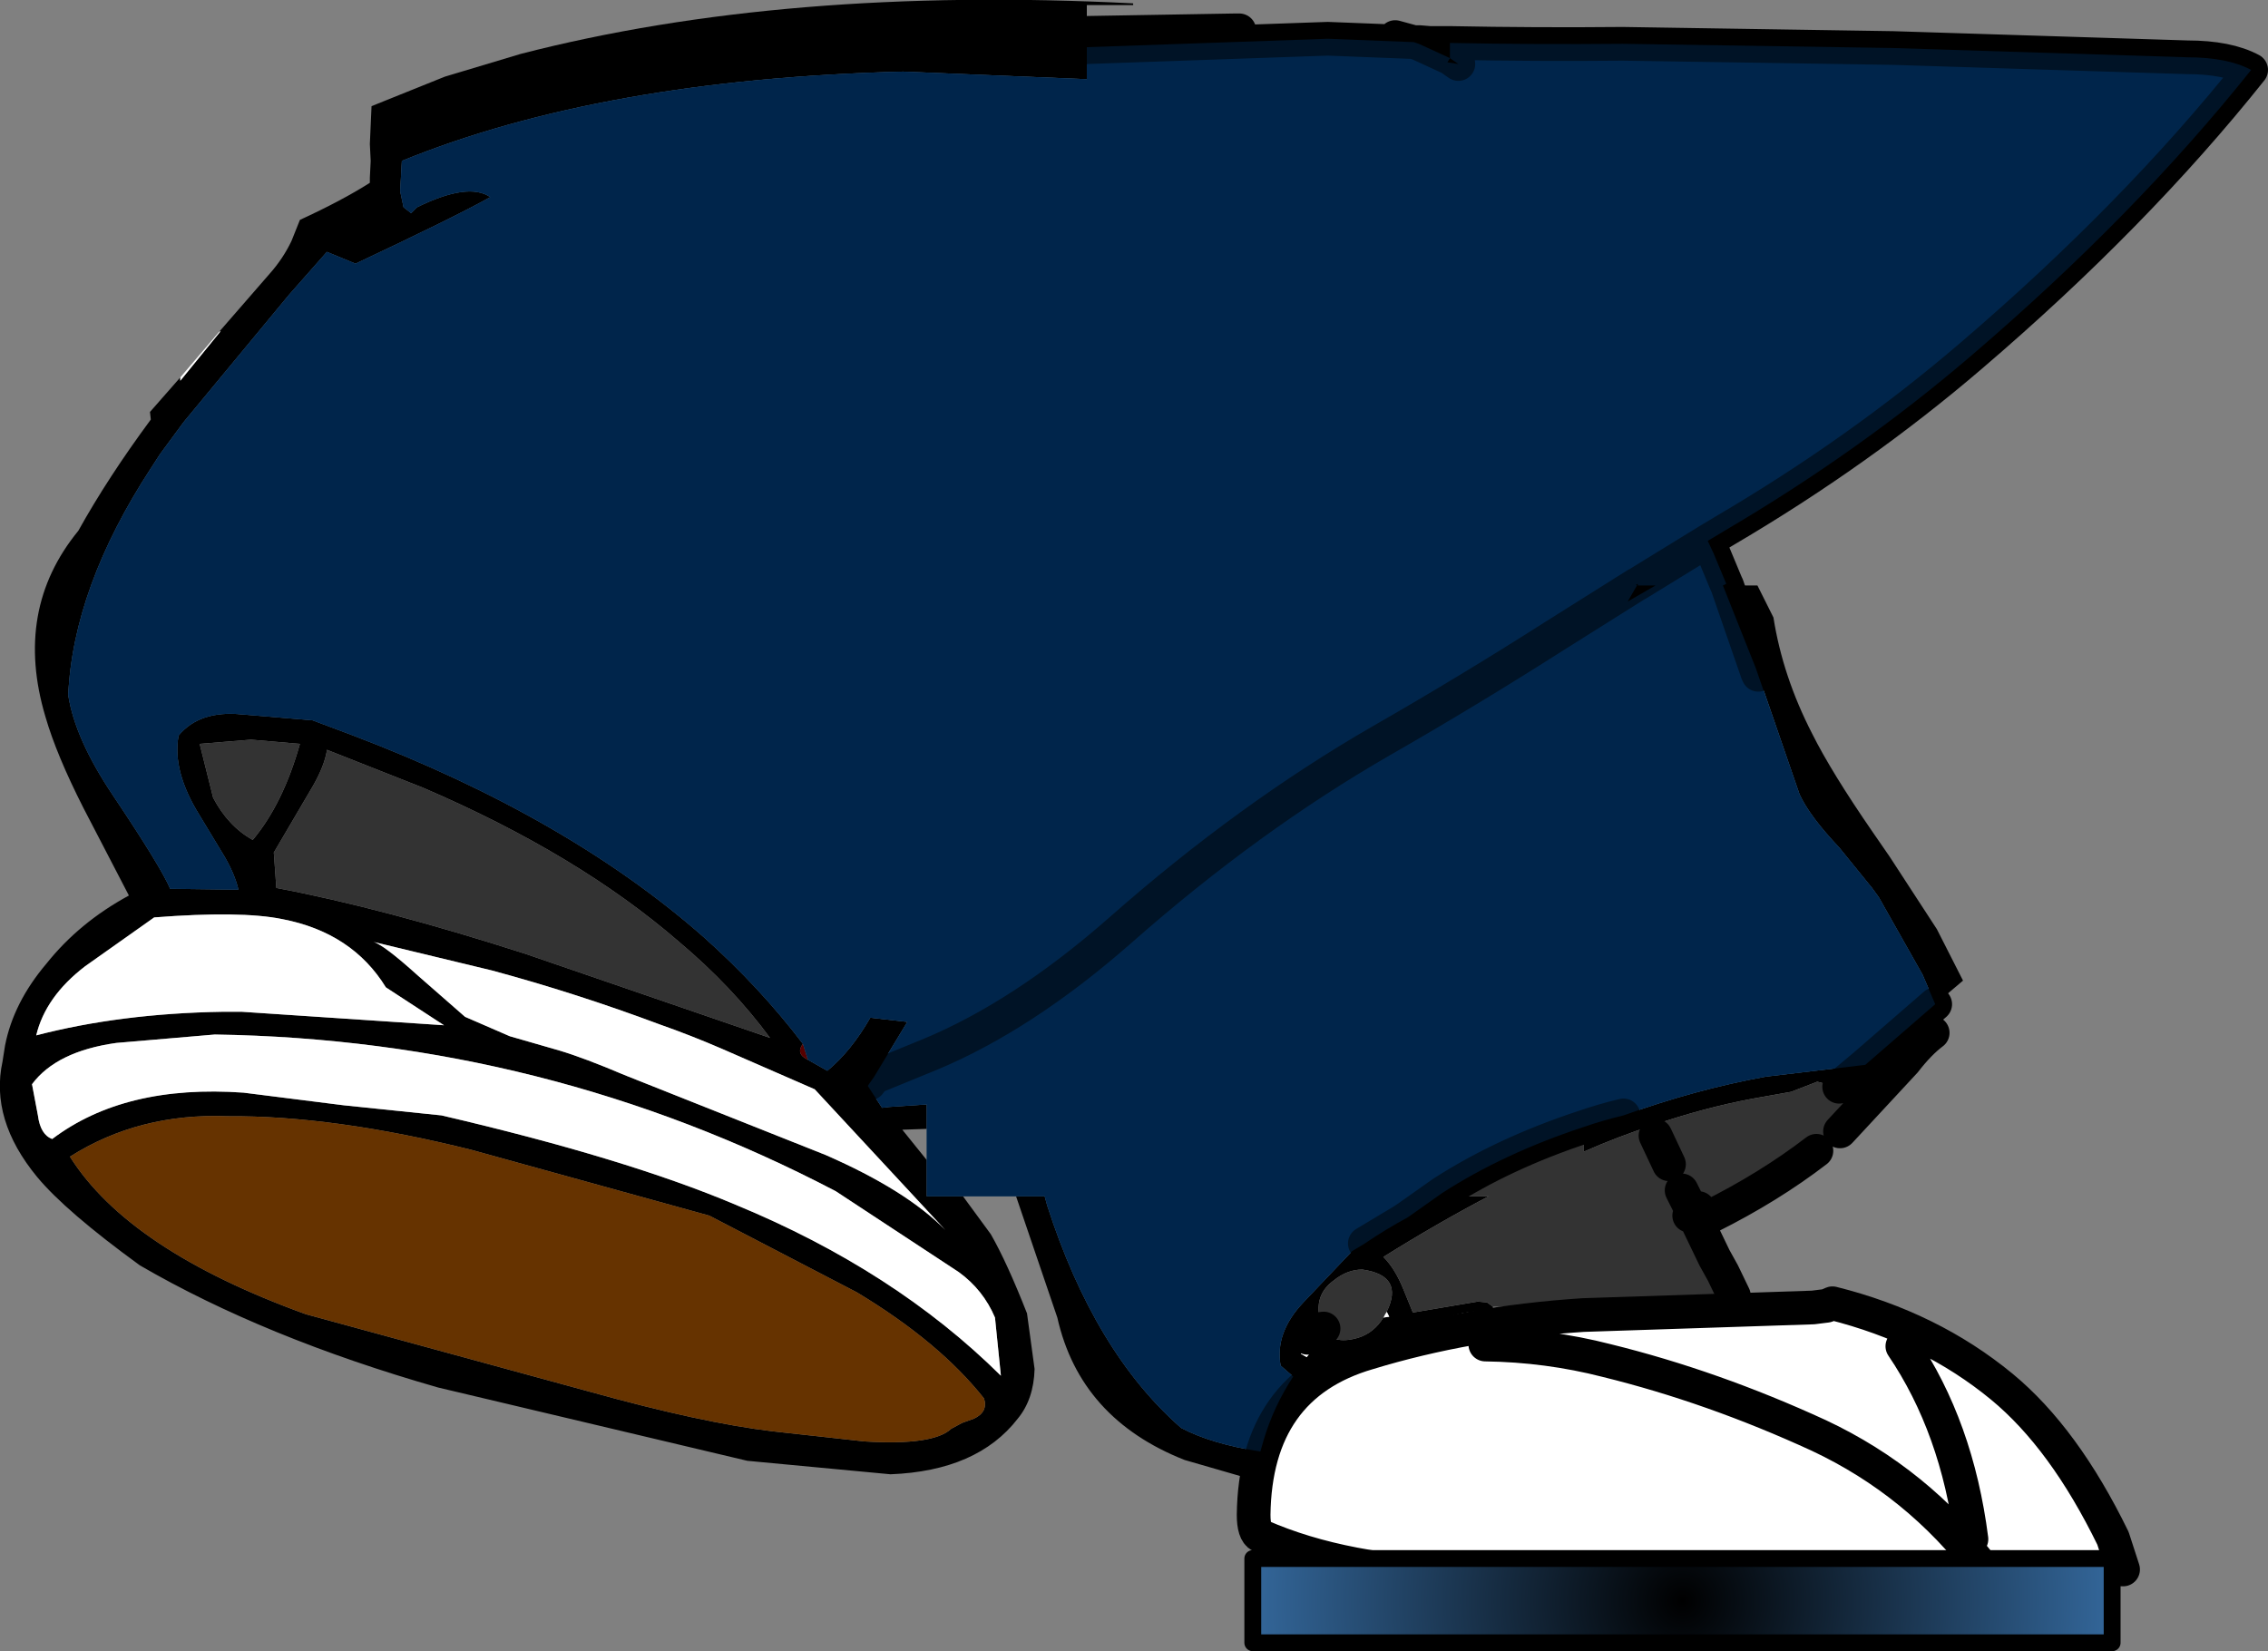 <?xml version="1.0" encoding="UTF-8" standalone="no"?>
<svg xmlns:xlink="http://www.w3.org/1999/xlink" height="98.0px" width="134.6px" xmlns="http://www.w3.org/2000/svg">
  <rect width="100%" height="100%" fill="#808080" stroke="none"/>
  <g transform="matrix(1.0, 0.0, 0.0, 1.0, 69.35, 48.55)">
    <path d="M33.15 -13.8 L34.95 -13.8 35.9 -11.9 Q36.45 -8.4 38.2 -5.0 39.35 -2.7 41.8 0.85 L42.8 2.3 45.6 6.6 47.15 9.65 45.5 11.05 44.75 9.3 42.15 4.7 41.75 4.15 39.8 1.75 Q38.05 -0.1 37.45 -1.4 L35.0 -8.5 34.95 -8.6 34.85 -8.9 32.9 -13.8 33.15 -13.8 34.95 -8.6 33.15 -13.8 M41.35 14.65 L39.8 15.95 39.65 15.95 38.5 15.65 36.95 16.25 34.7 16.65 Q31.75 17.2 28.7 18.25 26.7 18.9 24.65 19.8 L24.65 18.55 27.0 17.65 Q31.3 16.1 35.45 15.35 L41.35 14.65 M-4.85 -45.75 L-4.85 -43.85 -15.75 -44.3 Q-33.6 -43.85 -45.5 -39.0 L-45.6 -37.2 -45.4 -36.25 -44.95 -35.9 -44.6 -36.25 Q-41.55 -37.75 -40.25 -36.85 -42.4 -35.65 -48.25 -32.9 L-49.95 -33.6 -52.2 -31.05 -58.45 -23.5 -59.85 -21.6 -60.4 -20.75 Q-65.0 -13.7 -65.3 -7.3 -64.9 -4.7 -62.65 -1.35 -59.8 2.9 -59.25 4.2 L-55.2 4.25 Q-55.45 3.2 -56.2 2.0 L-57.5 -0.15 Q-59.15 -2.8 -58.75 -4.9 -57.5 -6.4 -55.0 -6.15 L-50.8 -5.8 -48.4 -4.9 Q-35.65 -0.05 -27.55 7.1 -24.25 10.05 -21.7 13.4 -22.15 14.0 -21.4 14.35 L-20.25 15.0 Q-18.85 13.85 -17.7 11.85 L-15.5 12.1 -17.5 15.4 -17.75 15.75 -17.85 15.9 -17.0 17.2 -16.6 17.15 -14.35 17.0 -14.35 18.45 -15.8 18.5 -14.35 20.3 -14.35 22.45 -12.2 22.45 -10.55 24.7 Q-9.6 26.35 -8.4 29.4 L-7.95 32.7 Q-8.0 34.5 -8.95 35.65 -11.35 38.75 -16.5 38.95 L-25.0 38.15 -43.35 33.8 Q-53.65 30.85 -61.05 26.55 -65.45 23.35 -67.15 21.3 -69.95 17.9 -69.2 14.45 L-69.05 13.5 Q-68.55 10.95 -66.6 8.65 -64.65 6.2 -61.7 4.6 L-64.4 -0.6 Q-66.0 -3.75 -66.65 -6.0 -68.55 -12.35 -64.7 -17.05 -62.95 -20.2 -60.4 -23.65 L-60.45 -24.1 -58.65 -26.15 -58.65 -25.95 -56.25 -28.9 -56.35 -28.85 -53.35 -32.3 Q-52.55 -33.2 -52.05 -34.25 L-51.55 -35.5 Q-49.05 -36.65 -47.4 -37.7 L-47.4 -38.0 -47.35 -39.0 -47.4 -40.0 -47.3 -42.25 -42.95 -44.0 -38.45 -45.35 Q-22.75 -49.4 -2.1 -48.35 L-2.1 -48.25 -4.85 -48.25 -4.85 -46.6 -4.85 -45.75 -8.0 -45.35 -4.85 -45.75 M16.4 22.45 L19.0 22.45 Q15.95 24.05 12.75 26.05 13.45 26.75 13.95 28.0 L14.5 29.35 18.35 28.7 18.9 28.75 19.25 29.0 19.25 29.15 17.7 29.35 Q16.5 29.55 14.8 30.2 L13.6 30.65 10.6 32.0 7.8 36.2 7.05 37.75 6.7 38.8 5.0 40.45 5.1 39.3 0.95 38.1 Q-5.25 35.65 -6.6 29.65 L-9.05 22.45 -7.35 22.45 -7.2 23.0 Q-4.4 31.7 0.75 36.2 2.55 37.15 5.45 37.6 L5.65 36.9 Q6.25 34.9 7.4 33.15 L6.65 32.5 Q6.3 30.55 8.0 28.75 L10.9 25.7 11.65 25.25 13.9 23.9 14.2 23.7 13.9 23.9 11.65 25.25 Q12.9 24.4 14.2 23.7 L16.4 22.45 M30.7 23.6 L31.1 23.35 31.1 23.4 30.9 23.6 30.7 23.6 M31.1 23.4 L31.1 23.35 31.45 23.15 31.1 23.4 M12.75 29.65 L13.1 29.6 12.95 29.3 Q14.0 27.15 11.5 26.8 10.6 26.8 9.8 27.45 8.7 28.25 8.95 29.6 L9.0 29.8 8.5 30.4 9.2 30.3 Q9.7 31.3 11.25 30.85 12.2 30.55 12.75 29.65 M8.25 30.85 L8.5 30.4 8.25 30.85 7.85 31.8 8.2 32.0 8.75 31.3 8.25 30.85 M-44.25 -1.8 L-49.95 -4.05 -49.95 -4.0 Q-50.1 -3.1 -50.75 -1.95 L-53.1 2.05 -52.95 4.15 Q-46.6 5.35 -38.2 8.05 L-23.65 13.05 Q-25.9 10.0 -29.05 7.35 -35.05 2.15 -44.25 -1.8 M-57.5 -4.4 L-56.7 -1.2 Q-55.8 0.5 -54.35 1.3 -52.55 -0.85 -51.55 -4.4 L-54.45 -4.65 -57.5 -4.4 M-7.75 -46.6 L-4.85 -46.6 -7.75 -46.6 M-36.15 13.8 Q-34.65 14.25 -32.3 15.25 L-20.35 20.0 Q-15.55 22.1 -13.25 24.45 L-21.0 16.1 -26.5 13.7 Q-28.35 12.9 -30.2 12.25 -35.15 10.4 -40.15 9.05 L-47.2 7.35 Q-46.6 7.5 -44.55 9.35 L-41.75 11.8 -39.1 12.95 -36.15 13.8 M-34.35 34.05 Q-27.7 35.9 -23.5 36.4 L-18.05 37.0 Q-13.95 37.25 -12.9 36.25 L-12.25 35.9 -11.55 35.65 Q-10.7 35.25 -10.95 34.45 -13.6 31.1 -18.5 28.15 L-27.25 23.6 -41.35 19.7 Q-49.55 17.65 -55.85 17.7 -61.1 17.5 -65.2 20.1 -61.7 25.65 -51.2 29.45 L-34.35 34.05 M-43.0 12.3 L-46.45 10.05 Q-48.45 6.8 -52.6 6.0 -55.05 5.5 -60.2 5.9 L-64.3 8.8 Q-66.65 10.6 -67.2 12.9 -62.2 11.6 -56.15 11.5 L-55.0 11.5 -43.0 12.3 M-10.3 29.65 Q-11.0 28.0 -12.45 26.95 L-19.75 22.15 Q-36.95 13.15 -56.6 12.85 L-62.45 13.35 Q-66.0 13.85 -67.45 15.8 L-67.1 17.65 Q-66.95 18.8 -66.25 19.05 -61.95 15.8 -54.9 16.3 L-48.95 17.05 -43.15 17.65 Q-32.2 20.2 -25.7 22.95 -16.25 26.85 -9.95 33.1 L-10.3 29.65" fill="#000000" fill-rule="evenodd" stroke="none"/>
    <path d="M33.1 -13.9 L33.15 -13.8 32.9 -13.8 33.1 -13.9 M42.85 46.65 L43.35 46.5 Q47.55 44.5 52.3 43.8 52.65 44.2 52.05 45.2 L51.6 46.2 42.85 46.65 M6.7 38.8 L7.05 37.75 7.8 36.2 10.6 32.0 13.6 30.65 14.8 30.2 Q16.5 29.55 17.7 29.35 L19.25 29.15 Q18.6 32.1 22.9 33.3 15.1 34.65 8.15 37.45 L6.8 38.7 6.7 38.8 M12.95 29.3 L13.1 29.6 12.75 29.65 12.85 29.45 12.95 29.3 M9.2 30.3 L8.5 30.4 9.0 29.8 9.2 30.3 M8.25 30.85 L8.75 31.3 8.2 32.0 7.85 31.8 8.25 30.85 M21.6 41.35 L23.15 41.1 37.3 38.75 Q38.9 38.25 38.4 39.1 30.5 41.9 21.6 41.35 M-56.35 -28.85 L-56.25 -28.9 -58.65 -25.95 -58.65 -26.15 -56.35 -28.85 M-36.15 13.8 L-39.1 12.95 -41.75 11.8 -44.55 9.35 Q-46.6 7.5 -47.2 7.35 L-40.15 9.05 Q-35.15 10.4 -30.2 12.25 -28.35 12.9 -26.5 13.7 L-21.0 16.1 -13.25 24.45 Q-15.55 22.1 -20.35 20.0 L-32.3 15.25 Q-34.65 14.25 -36.15 13.8 M-10.3 29.65 L-9.95 33.1 Q-16.25 26.85 -25.7 22.95 -32.2 20.2 -43.15 17.65 L-48.95 17.05 -54.9 16.3 Q-61.95 15.8 -66.25 19.05 -66.95 18.8 -67.1 17.65 L-67.45 15.8 Q-66.0 13.85 -62.45 13.35 L-56.6 12.85 Q-36.95 13.15 -19.75 22.15 L-12.45 26.95 Q-11.0 28.0 -10.3 29.65 M-43.0 12.3 L-55.0 11.5 -56.15 11.5 Q-62.2 11.6 -67.2 12.9 -66.65 10.6 -64.3 8.8 L-60.2 5.9 Q-55.05 5.5 -52.6 6.0 -48.45 6.8 -46.45 10.05 L-43.0 12.3" fill="#ffffff" fill-rule="evenodd" stroke="none"/>
    <path d="M17.2 -44.75 L16.55 -44.85 16.7 -45.1 17.2 -44.75 M14.55 -46.05 L9.45 -46.25 -4.85 -45.75 -4.85 -46.6 3.95 -46.75 4.2 -46.75 13.45 -46.35 14.55 -46.05" fill="url(#gradient0)" fill-rule="evenodd" stroke="none"/>
    <path d="M14.55 -46.05 L14.9 -46.05 15.5 -46.0 16.7 -46.0 16.7 -45.1 15.4 -45.7 14.85 -45.95 14.55 -46.05 M-21.7 13.4 L-21.4 14.35 Q-22.15 14.0 -21.7 13.4" fill="url(#gradient1)" fill-rule="evenodd" stroke="none"/>
    <path d="M39.8 15.95 L39.75 16.0 39.65 15.95 39.8 15.95 M27.0 17.65 L24.65 18.55 24.6 18.35 Q25.75 17.95 27.0 17.65 M16.25 22.25 L16.4 22.45 14.2 23.7 16.25 22.25 M31.1 23.35 L31.05 23.3 30.45 22.1 31.35 22.55 31.95 22.7 31.45 23.15 31.1 23.35" fill="#660000" fill-rule="evenodd" stroke="none"/>
    <path d="M39.75 16.0 Q40.85 16.7 39.9 18.45 L39.85 18.6 39.0 19.4 38.45 19.75 Q35.35 21.5 32.45 22.55 L31.95 22.7 31.35 22.55 30.45 22.1 31.05 23.3 31.1 23.35 30.7 23.6 30.05 23.7 Q30.85 24.35 31.2 25.55 L32.2 25.95 32.4 26.1 32.9 27.0 32.85 27.2 Q32.45 29.5 30.0 29.05 L26.95 28.9 Q23.0 29.15 19.35 29.0 L19.25 29.0 18.9 28.75 18.35 28.7 14.5 29.35 13.95 28.0 Q13.45 26.75 12.75 26.05 15.95 24.05 19.0 22.45 L16.4 22.45 16.25 22.25 Q19.9 19.9 24.6 18.35 L24.65 18.55 24.65 19.8 Q26.7 18.9 28.7 18.25 31.75 17.2 34.7 16.65 L36.95 16.25 38.5 15.65 39.65 15.95 39.75 16.0 M28.9 18.85 L29.7 20.55 28.9 18.85 M12.75 29.65 Q12.2 30.55 11.25 30.85 9.7 31.3 9.2 30.3 L9.0 29.8 8.95 29.6 Q8.7 28.25 9.8 27.45 10.6 26.8 11.5 26.8 14.0 27.15 12.95 29.3 L12.85 29.45 12.75 29.65 M-57.5 -4.4 L-54.45 -4.65 -51.55 -4.4 Q-52.55 -0.85 -54.35 1.3 -55.8 0.5 -56.7 -1.2 L-57.5 -4.4 M-44.25 -1.8 Q-35.05 2.15 -29.05 7.35 -25.9 10.0 -23.65 13.05 L-38.2 8.05 Q-46.6 5.35 -52.95 4.15 L-53.1 2.05 -50.75 -1.95 Q-50.1 -3.1 -49.95 -4.0 L-49.95 -4.05 -44.25 -1.8" fill="#333333" fill-rule="evenodd" stroke="none"/>
    <path d="M27.75 -13.85 L27.85 -13.9 27.85 -13.8 27.8 -13.8 27.75 -13.85" fill="url(#gradient2)" fill-rule="evenodd" stroke="none"/>
    <path d="M-34.35 34.05 L-51.2 29.45 Q-61.7 25.65 -65.2 20.1 -61.1 17.5 -55.85 17.7 -49.55 17.65 -41.35 19.7 L-27.25 23.6 -18.5 28.15 Q-13.6 31.1 -10.95 34.45 -10.7 35.25 -11.55 35.65 L-12.25 35.9 -12.9 36.25 Q-13.95 37.25 -18.05 37.0 L-23.5 36.4 Q-27.7 35.9 -34.35 34.05" fill="#663300" fill-rule="evenodd" stroke="none"/>
    <path d="M16.7 -46.0 Q21.8 -45.9 26.95 -45.95 L43.0 -45.7 60.45 -45.15 Q62.85 -45.15 64.25 -44.4 57.35 -35.75 47.65 -27.45 41.0 -21.75 33.0 -17.05 L32.0 -16.45 32.35 -15.7 33.1 -13.9 32.9 -13.8 34.85 -8.9 34.95 -8.6 35.0 -8.5 37.45 -1.4 Q38.05 -0.1 39.8 1.75 L41.75 4.15 42.15 4.7 44.75 9.3 45.5 11.05 41.35 14.65 35.45 15.35 Q31.3 16.1 27.0 17.65 25.75 17.95 24.6 18.35 19.9 19.9 16.25 22.25 L14.2 23.7 Q12.9 24.4 11.65 25.25 L10.9 25.7 8.0 28.75 Q6.3 30.55 6.65 32.5 L7.4 33.15 Q6.25 34.9 5.65 36.9 L5.45 37.6 Q2.55 37.15 0.75 36.2 -4.4 31.7 -7.2 23.0 L-7.35 22.45 -9.05 22.45 -12.2 22.45 -14.35 22.45 -14.35 20.3 -14.35 18.45 -14.35 17.0 -16.6 17.15 -17.0 17.2 -17.85 15.9 -17.75 15.75 -17.5 15.4 -15.5 12.1 -17.7 11.85 Q-18.85 13.85 -20.25 15.0 L-21.4 14.35 -21.7 13.4 Q-24.25 10.05 -27.55 7.1 -35.65 -0.05 -48.4 -4.9 L-50.8 -5.8 -55.0 -6.15 Q-57.5 -6.4 -58.75 -4.9 -59.15 -2.8 -57.5 -0.15 L-56.2 2.0 Q-55.45 3.2 -55.2 4.25 L-59.25 4.2 Q-59.8 2.9 -62.65 -1.35 -64.9 -4.7 -65.3 -7.3 -65.0 -13.7 -60.4 -20.75 L-59.85 -21.6 -58.45 -23.5 -52.2 -31.05 -49.95 -33.6 -48.25 -32.9 Q-42.4 -35.65 -40.25 -36.85 -41.55 -37.75 -44.6 -36.25 L-44.95 -35.9 -45.4 -36.25 -45.6 -37.2 -45.5 -39.0 Q-33.6 -43.85 -15.75 -44.3 L-4.85 -43.85 -4.85 -45.75 9.45 -46.25 14.55 -46.05 14.85 -45.95 15.4 -45.7 16.7 -45.1 16.55 -44.85 17.2 -44.75 16.7 -45.1 16.7 -46.0 M27.75 -13.85 L22.9 -10.8 Q17.8 -7.55 12.65 -4.6 4.75 -0.05 -2.85 6.65 -8.65 11.75 -14.2 14.05 L-17.5 15.4 -14.2 14.05 Q-8.65 11.75 -2.85 6.65 4.75 -0.05 12.65 -4.6 17.8 -7.55 22.9 -10.8 L27.75 -13.85 27.8 -13.8 27.25 -12.85 28.9 -13.8 27.85 -13.8 27.85 -13.9 27.75 -13.85 M32.0 -16.45 L27.85 -13.9 32.0 -16.45" fill="#003366" fill-rule="evenodd" stroke="none"/>
    <path d="M14.55 -46.05 L14.9 -46.05 15.5 -46.0 16.7 -46.0 Q21.8 -45.9 26.95 -45.95 L43.0 -45.7 60.45 -45.15 Q62.85 -45.15 64.25 -44.4 57.35 -35.75 47.65 -27.45 41.0 -21.75 33.0 -17.05 L32.0 -16.45 32.35 -15.7 33.1 -13.9 33.15 -13.8 34.95 -8.6 35.0 -8.5 M45.5 11.05 L41.35 14.65 39.8 15.95 M39.85 18.6 L43.7 14.45 Q44.55 13.35 45.35 12.75 M16.7 -45.1 L15.4 -45.7 14.85 -45.95 14.55 -46.05 9.45 -46.25 -4.85 -45.75 -8.0 -45.35 M-17.5 15.4 L-14.2 14.05 Q-8.65 11.75 -2.85 6.65 4.75 -0.05 12.65 -4.6 17.8 -7.55 22.9 -10.8 L27.75 -13.85 27.85 -13.9 32.0 -16.45 M16.7 -45.1 L17.2 -44.75 M14.55 -46.05 L13.45 -46.35 M4.2 -46.75 L3.95 -46.75 -4.85 -46.6 -7.75 -46.6 M24.6 18.35 Q19.9 19.9 16.25 22.25 L14.2 23.7 13.9 23.9 11.65 25.25 M32.9 27.0 L32.4 26.1 31.1 23.4 30.9 23.6 M31.1 23.35 L31.05 23.3 30.45 22.1 M29.7 20.55 L28.9 18.85 M24.6 18.35 Q25.75 17.95 27.0 17.65 M31.1 23.35 L31.1 23.4 31.45 23.15 M38.45 19.75 Q35.65 21.9 32.15 23.65 M9.2 30.3 L8.5 30.4 8.25 30.85 M32.9 27.0 L33.55 28.35 M-17.75 15.75 L-17.5 15.4" fill="none" stroke="#000000" stroke-linecap="round" stroke-linejoin="round" stroke-width="2.0"/>
    <path d="M43.55 31.35 Q46.8 36.15 47.65 42.8 46.8 36.15 43.55 31.35 M48.4 44.6 L44.4 44.8 30.7 45.25 17.75 44.95 Q10.45 44.8 5.45 42.6 5.05 42.4 5.05 41.35 5.15 33.7 11.85 31.75 17.75 29.95 24.6 29.5 L38.25 29.05 39.05 28.95 39.4 28.8 Q45.2 30.25 49.45 33.75 53.15 36.8 56.05 42.75 L56.65 44.6 Q52.35 44.4 48.4 44.6 44.45 39.4 38.6 36.65 32.3 33.75 26.0 32.2 22.5 31.3 18.8 31.25 22.5 31.3 26.0 32.2 32.3 33.75 38.6 36.65 44.45 39.4 48.4 44.6" fill="#ffffff" fill-rule="evenodd" stroke="none"/>
    <path d="M47.65 42.8 Q46.8 36.15 43.55 31.35 M48.4 44.6 L44.4 44.8 30.7 45.25 17.75 44.95 Q10.45 44.8 5.45 42.6 5.05 42.4 5.05 41.35 5.15 33.7 11.85 31.75 17.75 29.95 24.6 29.5 L38.25 29.05 39.05 28.95 39.4 28.8 Q45.2 30.25 49.45 33.75 53.15 36.8 56.05 42.75 L56.65 44.6 Q52.35 44.4 48.4 44.6 44.45 39.4 38.6 36.65 32.3 33.75 26.0 32.2 22.5 31.3 18.8 31.25" fill="none" stroke="#000000" stroke-linecap="round" stroke-linejoin="round" stroke-width="2.0"/>
    <path d="M56.0 48.95 L5.0 48.95 5.0 43.95 56.0 43.95 56.0 48.95" fill="url(#gradient3)" fill-rule="evenodd" stroke="none"/>
    <path d="M56.0 48.95 L5.0 48.95 5.0 43.95 56.0 43.95 56.0 48.95 Z" fill="none" stroke="#000000" stroke-linecap="round" stroke-linejoin="round" stroke-width="1.0"/>
    <path d="M27.85 -13.8 L27.85 -13.9 27.75 -13.85 27.8 -13.8 27.25 -12.85 28.9 -13.8 27.85 -13.8 M16.7 -45.1 L16.7 -46.0 Q21.8 -45.9 26.95 -45.95 L43.0 -45.7 60.45 -45.15 Q62.85 -45.15 64.25 -44.4 57.35 -35.75 47.65 -27.45 41.0 -21.75 33.0 -17.05 L32.0 -16.45 32.35 -15.7 33.1 -13.9 32.9 -13.8 34.85 -8.9 37.45 -1.4 Q38.05 -0.1 39.8 1.75 L41.75 4.15 42.15 4.7 44.75 9.3 45.5 11.05 41.35 14.65 35.45 15.35 Q31.3 16.1 27.0 17.65 25.75 17.95 24.6 18.35 19.9 19.9 16.25 22.25 L14.2 23.7 Q12.9 24.4 11.65 25.25 L10.9 25.7 8.0 28.75 Q6.3 30.55 6.65 32.5 L7.4 33.15 Q6.25 34.9 5.65 36.9 L5.45 37.6 Q2.55 37.15 0.75 36.2 -4.4 31.7 -7.2 23.0 L-7.35 22.45 -14.35 22.45 -14.35 17.0 -16.6 17.15 -17.0 17.2 -17.85 15.9 -17.75 15.75 -17.5 15.4 -15.5 12.1 -17.7 11.85 Q-18.85 13.85 -20.25 15.0 L-21.4 14.35 -21.7 13.4 Q-24.25 10.05 -27.55 7.1 -35.65 -0.05 -48.4 -4.9 L-50.8 -5.8 -55.0 -6.15 Q-57.5 -6.4 -58.75 -4.9 -59.15 -2.8 -57.5 -0.15 L-56.2 2.0 Q-55.45 3.2 -55.2 4.25 L-59.25 4.2 Q-59.8 2.9 -62.65 -1.35 -64.9 -4.7 -65.3 -7.3 -65.0 -13.7 -60.4 -20.75 L-59.85 -21.6 -58.45 -23.5 -52.2 -31.05 -49.95 -33.6 -48.25 -32.9 Q-42.4 -35.65 -40.25 -36.85 -41.55 -37.75 -44.6 -36.25 L-44.95 -35.9 -45.4 -36.25 -45.6 -37.2 -45.5 -39.0 Q-33.6 -43.85 -15.75 -44.3 L-4.85 -43.85 -4.85 -45.75 9.45 -46.25 14.55 -46.05 14.85 -45.95 15.4 -45.7 16.7 -45.1 16.55 -44.85 17.2 -44.75 16.7 -45.1" fill="#001e3c" fill-opacity="0.639" fill-rule="evenodd" stroke="none"/>
  </g>
  <defs>
    <radialGradient cx="0" cy="0" gradientTransform="matrix(0.116, 0.0, 0.0, 0.116, -44.1, -19.55)" gradientUnits="userSpaceOnUse" id="gradient0" r="819.2" spreadMethod="pad">
      <stop offset="0.0" stop-color="#ff0000"/>
      <stop offset="1.0" stop-color="#000000"/>
    </radialGradient>
    <radialGradient cx="0" cy="0" gradientTransform="matrix(0.113, 0.0, 0.0, 0.113, 25.5, -25.5)" gradientUnits="userSpaceOnUse" id="gradient1" r="819.2" spreadMethod="pad">
      <stop offset="0.0" stop-color="#ff0000"/>
      <stop offset="1.0" stop-color="#000000"/>
    </radialGradient>
    <radialGradient cx="0" cy="0" gradientTransform="matrix(0.057, 0.0, 0.0, 0.057, 26.0, 1.0)" gradientUnits="userSpaceOnUse" id="gradient2" r="819.2" spreadMethod="pad">
      <stop offset="0.0" stop-color="#000000"/>
      <stop offset="1.0" stop-color="#336699"/>
    </radialGradient>
    <radialGradient cx="0" cy="0" gradientTransform="matrix(0.031, 0.0, 0.0, 0.031, 30.5, 46.45)" gradientUnits="userSpaceOnUse" id="gradient3" r="819.2" spreadMethod="pad">
      <stop offset="0.0" stop-color="#000000"/>
      <stop offset="1.0" stop-color="#336699"/>
    </radialGradient>
  </defs>
</svg>
